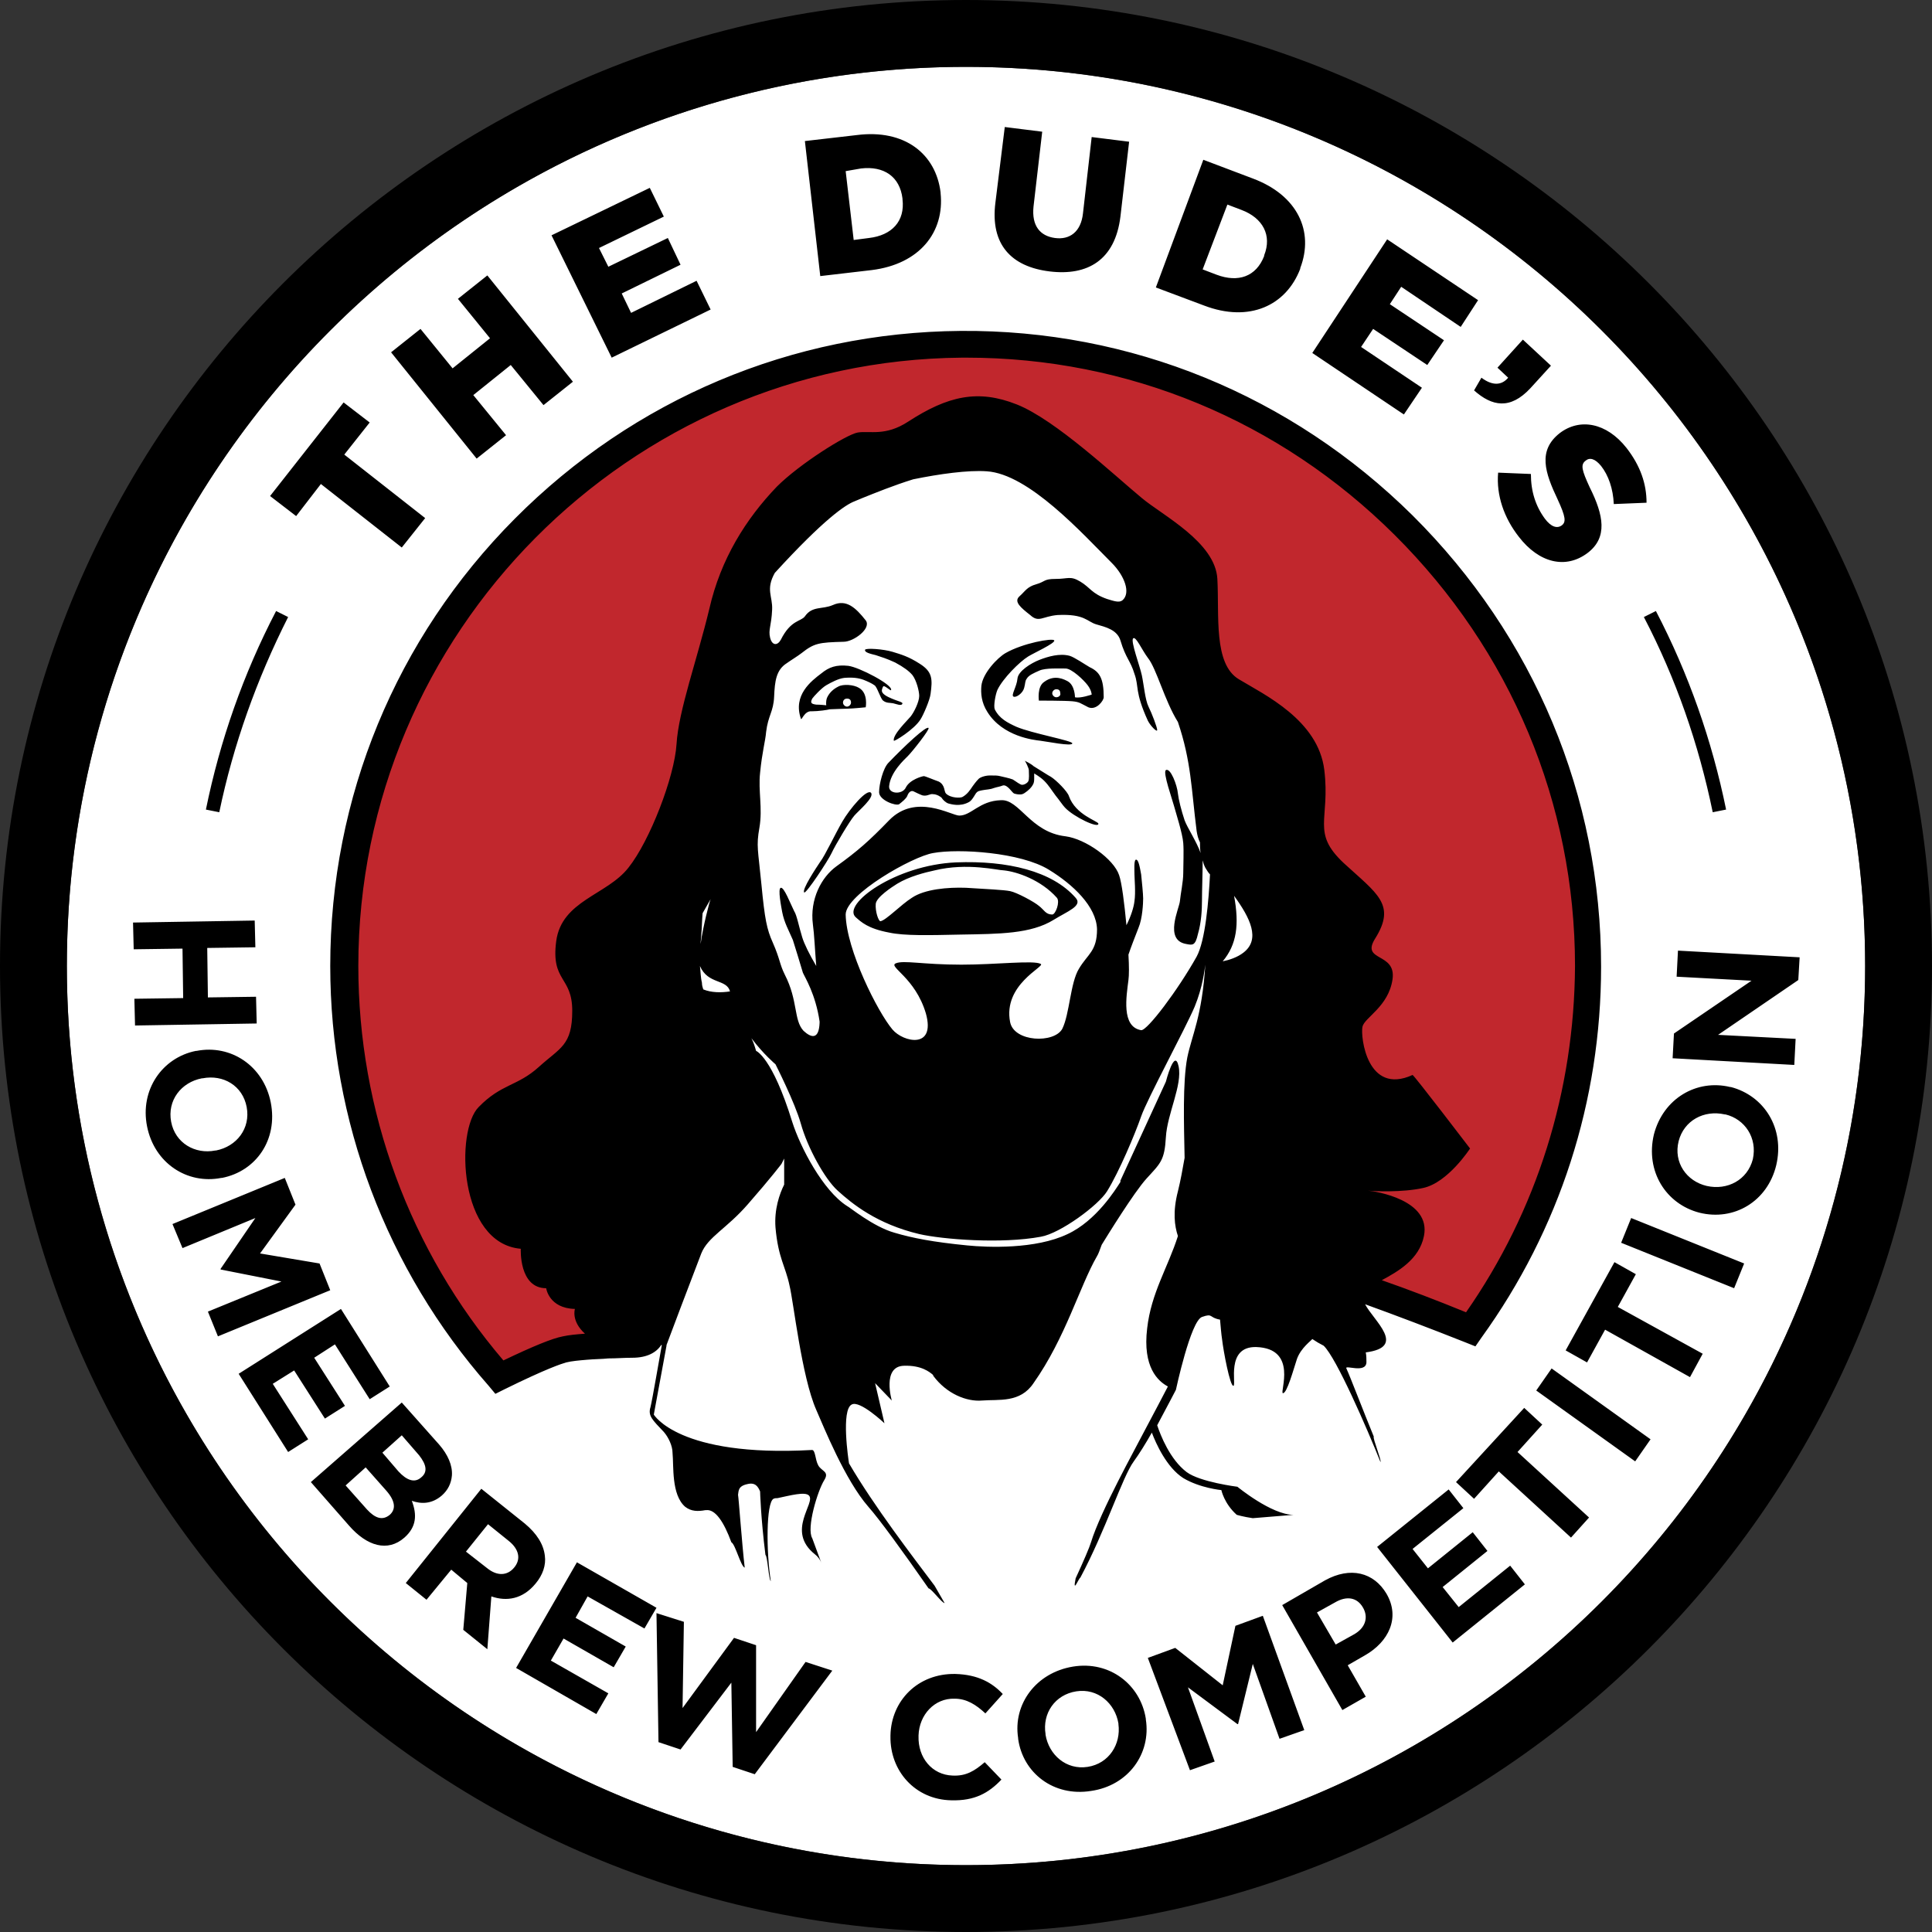 <?xml version="1.0" encoding="utf-8"?>
<!-- Generator: Adobe Illustrator 26.2.1, SVG Export Plug-In . SVG Version: 6.00 Build 0)  -->
<svg version="1.1" id="Layer_1" xmlns="http://www.w3.org/2000/svg" xmlns:xlink="http://www.w3.org/1999/xlink" x="0px" y="0px"
	 viewBox="0 0 289 289" style="enable-background:new 0 0 289 289;" xml:space="preserve">
<rect x="0" y="0" width="289" height="289" fill="#333333" stroke="none"/>
<style type="text/css">
	.st0{fill:#FFFFFF;}
	.st1{fill:#C1272D;}
</style>
<circle class="st0" cx="144.5" cy="144.5" r="134.5"/>
<path class="st1" d="M74.5,205.5c0,0,9-4,13-4s9,2,10-2s1-41,1-41l6-30l7-37l7-15l21-11l15,3l13,12l6.9,9.3l8.1,17.7l11,29l2,22
	l7,25v9.3l17.8,5.7c10.9-15.2,17.2-33.8,17.2-54c0-51.4-41.6-93-93-93s-93,41.6-93,93c0,23.4,8.6,44.7,22.9,61.1L74.5,205.5z"/>
<path d="M144.5,0C64.8,0,0,64.8,0,144.5S64.8,289,144.5,289S289,224.2,289,144.5S224.2,0,144.5,0z M144.5,279
	C70.3,279,10,218.7,10,144.5S70.3,10,144.5,10S279,70.3,279,144.5S218.7,279,144.5,279z M32.8,121.5l-2-0.4
	c2.1-10.3,5.6-20.3,10.5-29.7l1.8,0.9C38.4,101.6,34.9,111.4,32.8,121.5z M258.2,121.1c-2.1-10.3-5.6-20.3-10.5-29.7l-1.8,0.9
	c4.8,9.2,8.2,19,10.3,29.2L258.2,121.1z M19.9,138l0.1,4l7.3-0.1l0.1,7.4l-7.3,0.1l0.1,4l18.2-0.3l-0.1-4l-7.2,0.1l-0.1-7.4l7.2-0.1
	l-0.1-4L19.9,138z M22,168.5c1.1,5.5,6,8.7,11.1,7.7l0.1,0c5.1-1,8.4-5.7,7.3-11.3c-1.1-5.5-6-8.7-11.1-7.7l-0.1,0
	C24.3,158.2,20.9,163,22,168.5z M25.6,167.8c-0.6-3.2,1.5-5.9,4.6-6.5l0.1,0c3.1-0.6,6,1.1,6.6,4.3c0.6,3.2-1.5,5.9-4.6,6.5l-0.1,0
	C29.2,172.7,26.2,171,25.6,167.8z M25.8,183.1l1.5,3.6l10.9-4.5l-5.2,7.6l0,0.1l9.1,1.8l-11,4.5l1.5,3.7l16.8-6.9l-1.6-4l-8.9-1.5
	l5.3-7.3l-1.6-4L25.8,183.1z M35.7,205.5l7.4,11.7l3-1.9l-5.3-8.3l3.2-2l4.6,7.2l3-1.9l-4.6-7.2l3.1-2l5.2,8.2l3-1.9l-7.3-11.6
	L35.7,205.5z M46.5,221.7l5.7,6.5c2.7,3.1,5.8,4,8.3,1.8l0,0c1.8-1.6,1.9-3.4,1.1-5.5c1.4,0.5,3,0.5,4.5-0.8l0,0
	c0.9-0.8,1.4-1.8,1.5-3c0.1-1.5-0.6-3.1-1.9-4.6l-5.6-6.3L46.5,221.7z M58.3,226.6L58.3,226.6c-1.1,0.9-2.2,0.5-3.4-0.8l-3.2-3.6
	l3-2.7l3.1,3.5C59.2,224.6,59.2,225.8,58.3,226.6z M63,221c-1,0.9-2.2,0.4-3.4-0.9l-2.4-2.8l2.9-2.6l2.6,3
	C63.8,219.1,64,220.2,63,221L63,221z M60.7,236.8l3.1,2.5l3.7-4.5l2.4,2l-0.6,7l3.6,2.9l0.6-7.9c2.3,0.8,4.7,0.4,6.6-1.9l0,0
	c1.1-1.3,1.6-2.8,1.4-4.2c-0.2-1.7-1.2-3.3-3-4.8l-6.5-5.2L60.7,236.8z M69.7,232.1L73,228l3.1,2.5c1.5,1.2,1.9,2.7,0.8,4l0,0
	c-1,1.2-2.5,1.3-4,0.1L69.7,232.1z M77.2,249.5l12,6.9l1.8-3.1l-8.6-4.9l1.9-3.3l7.5,4.3l1.8-3.1l-7.5-4.3l1.8-3.2l8.5,4.8l1.8-3.1
	l-11.9-6.8L77.2,249.5z M98.5,260.6l3.3,1.1l7.6-10l0.2,12.6l3.3,1.1l11.6-15.5l-4-1.3l-7.4,10.5l0-13l-3.3-1.1l-7.7,10.5l0.2-12.9
	l-4.1-1.3L98.5,260.6z M142.3,269.3c3.5,0.1,5.6-1.1,7.5-3.1l-2.5-2.6c-1.5,1.3-2.8,2.1-4.8,2c-3.1-0.1-5.2-2.7-5.1-5.9l0-0.1
	c0.1-3.1,2.4-5.6,5.4-5.5c1.8,0,3.2,0.9,4.6,2.2l2.6-2.9c-1.6-1.7-3.7-2.9-7.1-3c-5.6-0.1-9.6,4-9.7,9.2l0,0.1
	C133.1,264.9,136.9,269.2,142.3,269.3z M163.2,267.9c5.6-0.8,9-5.6,8.2-10.7l0-0.1c-0.8-5.1-5.4-8.7-10.9-7.8s-9,5.6-8.2,10.7l0,0.1
	C153,265.2,157.6,268.8,163.2,267.9z M162.7,264.3c-3.2,0.5-5.8-1.8-6.3-4.8l0-0.1c-0.5-3.1,1.4-5.9,4.6-6.4s5.8,1.8,6.3,4.8l0,0.1
	C167.7,260.9,165.9,263.8,162.7,264.3z M178,264.8l3.7-1.3l-4-11.1l7.4,5.5l0.1,0l2.2-9l4,11.2l3.7-1.3l-6.2-17.1l-4.1,1.5l-1.9,8.9
	l-7.1-5.6l-4.1,1.5L178,264.8z M200.8,255.8l3.5-2l-2.7-4.7l2.6-1.5c3.5-2,5.3-5.6,3.2-9.2l0,0c-1.9-3.2-5.4-4.1-9.2-2l-6.4,3.7
	L200.8,255.8z M199.8,246l-2.8-4.8l2.7-1.5c1.7-1,3.3-0.8,4.2,0.8l0,0c0.8,1.4,0.4,3-1.4,4L199.8,246z M217.3,245.7l10.8-8.7
	l-2.2-2.8l-7.7,6.2l-2.4-3l6.7-5.4l-2.2-2.8l-6.7,5.4l-2.3-2.9l7.6-6.1l-2.2-2.8l-10.7,8.6L217.3,245.7z M235,230l2.7-3l-10.7-9.8
	l3.7-4.1l-2.7-2.5l-10.2,11.1l2.7,2.5l3.7-4.1L235,230z M244.6,218.6l2.3-3.3l-14.8-10.6l-2.3,3.3L244.6,218.6z M252.8,206l1.9-3.5
	l-12.7-7l2.7-4.9l-3.2-1.8l-7.3,13.2l3.2,1.8l2.7-4.9L252.8,206z M259.4,192.7l1.5-3.7l-16.9-6.8l-1.5,3.7L259.4,192.7z
	 M265.7,174.3c1.3-5.5-1.8-10.4-6.8-11.7l-0.1,0c-5-1.2-10,1.7-11.4,7.1c-1.3,5.5,1.8,10.4,6.8,11.7l0,0
	C259.4,182.7,264.4,179.7,265.7,174.3z M262.2,173.4c-0.8,3.1-3.8,4.7-6.9,4l0,0c-3-0.7-5-3.5-4.2-6.7c0.8-3.1,3.8-4.7,6.9-4l0.1,0
	C261,167.4,262.9,170.2,262.2,173.4z M268.4,159.3l0.2-3.9l-11.6-0.6l12-8.2l0.2-3.4l-18.2-1l-0.2,3.9l11.2,0.6l-11.6,7.9l-0.2,3.7
	L268.4,159.3z M60.1,81.9l3.5-4.4L51.5,68l3.8-4.8l-3.9-3l-11,14l3.9,3l3.7-4.8L60.1,81.9z M71.3,68.6l4.4-3.5l-4.9-6l5.6-4.5l4.9,6
	l4.4-3.5L72.9,41.2l-4.4,3.5l4.8,5.9l-5.6,4.5l-4.8-5.9l-4.4,3.5L71.3,68.6z M91.5,53.5l14.8-7.2l-2.1-4.3l-9.8,4.8L93,43.9l8.8-4.3
	l-1.9-4L91,39.9l-1.4-2.8l9.7-4.7l-2.1-4.3l-14.7,7.1L91.5,53.5z M122.7,41.3l7.7-0.9c7.2-0.9,10.9-5.7,10.3-11.5l0-0.1
	c-0.7-5.8-5.4-9.5-12.5-8.6l-7.8,0.9L122.7,41.3z M128.8,25.2c3.4-0.4,5.8,1.2,6.2,4.5l0,0.1c0.4,3.3-1.6,5.4-5,5.8l-2.3,0.3
	l-1.2-10.3L128.8,25.2z M157,40.6c5.7,0.7,9.8-1.7,10.6-8.2l1.3-11.2l-5.6-0.7L162,31.9c-0.3,2.8-2,4-4.2,3.7
	c-2.2-0.3-3.5-1.8-3.2-4.7l1.3-11.2l-5.6-0.7l-1.4,11.3C148.1,36.6,151.3,39.9,157,40.6z M172.9,43l7.2,2.7c6.8,2.6,12.3,0,14.4-5.5
	l0-0.1c2.1-5.5-0.4-10.9-7.1-13.4l-7.4-2.8L172.9,43z M185.7,31.4c3.2,1.2,4.6,3.8,3.4,6.8l0,0.1c-1.2,3.1-3.9,4-7.1,2.8l-2.1-0.8
	l3.7-9.7L185.7,31.4z M196.3,52.8l13.7,9.2l2.7-4l-9.1-6.1l1.8-2.7l8.1,5.4l2.5-3.7l-8.1-5.4l1.7-2.6l8.9,6l2.6-4l-13.6-9.1
	L196.3,52.8z M220.5,58.4c2.7,2.4,5.4,2.9,8.4-0.3l3.1-3.4l-4.2-3.9L224,55l1.6,1.5c-1,1.2-2.4,1.2-4,0L220.5,58.4z M227.2,80.3
	c3,3.9,7,4.9,10.3,2.4l0,0c3-2.3,2.4-5.6,0.3-9.8c-1.2-2.6-1.4-3.4-0.6-4l0,0c0.6-0.5,1.4-0.3,2.3,0.8c1.1,1.4,1.8,3.4,1.9,5.7
	l4.9-0.2c0-2.8-0.9-5.5-3-8.2c-3-3.8-7-4.5-10-2.2l0,0c-3.3,2.6-2.2,5.9-0.3,9.9c1.2,2.6,1.3,3.4,0.6,3.9l0,0
	c-0.7,0.5-1.6,0.2-2.5-1c-1.4-1.9-2.1-4.1-2.1-6.7l-4.9-0.2C223.8,74.1,225,77.5,227.2,80.3z M131,98c0.9,0.3,1.6,0.5,2.9,1.1
	c1.3,0.7,2.1,1.3,2.6,1.9c0.6,0.8,1,2.4,1,3.1c0,0.9-0.8,2.5-1.3,3.1c-0.4,0.5-2.7,2.7-2.5,3.6c0,0.2,3.1-1.7,4-3.2
	c0.4-0.6,1.4-2.9,1.5-3.8c0.3-2.2,0.3-3.3-1.6-4.5c-1.7-1.1-2.8-1.4-4.1-1.8c-1.3-0.4-4-0.6-4.1-0.3C129.3,97.6,130.2,97.8,131,98z
	 M160.4,111.2c0,0.5-3.9-0.3-4.8-0.4c-0.9-0.1-5.6-0.6-7.9-4.3c-0.9-1.4-1-2.8-0.9-3.9c0.2-1.9,2.4-4.2,3.6-4.9
	c2.6-1.5,7.1-2.3,7.3-1.9c0.2,0.4-3.1,1.9-3.9,2.4c-1.3,0.8-3.8,3.3-4.6,5c-0.3,0.7-0.6,2.4-0.4,2.9c0.7,1.4,1.9,2,3.2,2.6
	C154.3,109.7,160.5,110.8,160.4,111.2z M122.7,128.9c0.7-0.9,2.2-4.1,3.3-6c1.1-1.9,3.7-5,4.3-4.3c0.5,0.7-1.8,2.6-2.5,3.4
	c-0.7,0.8-2.9,4.5-3.4,5.6c-0.5,1.1-3.8,6.1-4.1,5.9C119.9,133.1,122.1,129.8,122.7,128.9z M164.3,123.2c0.1,0.8-3.7-1-5-2.4
	c-0.3-0.3-0.9-1.2-1.4-1.8c-0.6-0.8-1-1.5-1.7-2.2c-0.6-0.6-1.5-1.1-1.5-1.1c0,0.3,0,0.6,0,0.8c0,0.7-0.2,0.9-0.4,1.2
	c-0.2,0.3-1,1-1.4,1.1c-0.4,0.1-0.9,0-1.2-0.1s-1-1.4-1.7-1.2c-0.5,0.2-0.8,0.2-1.4,0.4c-0.5,0.2-1.1,0.2-1.6,0.3
	c-0.5,0.1-0.8,0.1-1.1,0.6c-0.3,0.5-0.6,1-1,1.2c-1.3,0.7-2.6,0.3-3,0.2c-0.4-0.1-0.9-0.6-1-0.8s-0.8-0.6-1.3-0.6
	c-0.5-0.1-0.8,0.3-1.5,0.2c-0.2,0-1.4-0.6-1.4-0.6s-0.6-0.4-1,0.7c-0.2,0.4-0.7,0.8-1.2,1.2c-0.5,0.3-3-0.6-3-1.8s0.6-3.6,1.4-4.4
	c2.4-2.5,5.7-5.6,6-5.2c0.2,0.2-2.4,3.5-3.1,4.2c-0.5,0.5-2.6,2.4-2.8,4.5c-0.1,1.2,2,1.3,2.5,0.2c0.6-1.2,2.5-1.7,2.7-1.7
	s1.6,0.6,2.2,0.8c1,0.5,0.8,1.5,1.1,1.8c0.7,0.7,2.2,0.7,2.5,0.5c0.7-0.4,1.1-1,1.5-1.6c0.5-0.7,0.8-1,0.9-1.1
	c0.2-0.2,0.9-0.5,1.7-0.5c0.8,0,1.1,0,1.5,0.1c0.4,0.1,1.4,0.3,1.9,0.5c0.5,0.3,1.1,0.8,1.4,0.8c0.3,0,0.7-0.2,0.9-0.5
	c0.2-0.3,0.1-1.3,0.1-1.7c0-0.3-0.5-1.3-0.6-1.4c0,0,0,0,0,0c0.2,0.1,1,0.5,1.3,0.8c0,0,0,0,0,0c1,0.6,2.2,1.4,2.6,1.6
	c0.8,0.5,2.5,2.2,2.7,2.9C160.9,121.9,164.2,122.8,164.3,123.2z M211.3,77.1c-18.2-18-42.2-27.8-67.6-27.6
	c-25.2,0.2-48.9,10.2-66.7,28.1c-17.8,17.9-27.6,41.7-27.6,66.9c0,23.1,8.4,45.4,23.7,62.8l1,1.2l1.4-0.7c6.3-3.1,8.5-3.8,9.2-4
	c0.8-0.2,1.9-0.3,3.1-0.4c1.1-0.1,2.3-0.1,3.2-0.2c1.2,0,2.4-0.1,3.6-0.1c2.2,0,3.6-0.8,4.3-1.9c0,0,0.1,0,0.1,0
	c-0.3,1.6-1.4,8.1-1.7,9.3c-0.4,1.3,0.3,1.9,2,3.7c0.7,0.8,1.3,2.1,1.3,3.1c0.2,2-0.2,6.3,1.9,8.1c0.9,0.7,1.9,0.7,3,0.5
	c0,0,0,0,0.1,0c1.4-0.2,2.7,1.8,3.8,4.8c0.6,0.3,1.4,3.6,2,3.8c-0.4-3.4-0.9-10.4-1-10.9c0,0,0,0,0,0c0,0,0,0,0,0
	c0.1-0.6,0-1.3,1.4-1.6c1.2-0.3,1.6,0.4,1.9,1.1c0,0,0.1,3.9,0.8,9.5c0.3,0.1,0.5,3.8,0.8,3.9c-0.7-4.4-0.7-11.7,0.4-12.3
	c0.2-0.1,0.4-0.1,0.6-0.1h0c1.9-0.4,4.1-1,4.7-0.4c1.1,1.1-3.5,5.3,0.9,8.8c0.4,0.3,0.8,0.8,1,1.4l-1.4-3.8
	c-0.9-1.5,0.8-7.1,1.8-8.7c0.8-1.3-0.4-1.3-0.9-2.2s-0.4-2.4-1-2.3c-19.9,1.1-23.6-5.3-23.6-5.3l1.9-10.3l0-0.1
	c0.4-1.1,3.7-9.8,5.2-13.7c1-2.5,3.8-3.7,7-7.4c3.5-4,5-6,5-6l0.4-0.8l0,0.1l0,3.5v0.2c0,0,0,0,0,0v0.1c-0.7,1.4-1.5,3.7-1.3,6.4
	c0.4,4.6,1.5,5.8,2.1,8.7c0.6,2.4,1.8,13.6,4,18.6c1.1,2.5,4.3,10.5,7.8,14.5c1.6,1.8,5.1,6.6,9,12.2c0.4,0,2,2.2,2.4,2.2
	c-0.1-0.2-1.4-2.4-1.5-2.6c-3.3-4.4-9-11.8-12.8-18.3c0,0,0,0,0,0c0,0,0,0,0,0v0c-0.1-0.6-1.2-8,0.4-8.8c1.2-0.7,4.9,2.8,4.9,2.8
	l-1.4-6l2.5,2.6c0,0-1.5-5.1,1.8-5.2c2.7-0.1,3.9,1,4.3,1.3c0,0,0,0.1,0.1,0.1c0,0,0,0.1,0,0.1c2,2.7,5,3.9,7.3,3.7
	c2.5-0.2,5.7,0.4,7.7-2.6c4.8-6.8,6.9-14.5,9.5-19c0.2-0.3,0.4-0.9,0.7-1.7c0.8-1.3,4.8-7.8,6.7-9.9c2.1-2.3,2.7-2.7,2.9-6.2
	c0.2-3.5,2.5-7.8,1.9-10.6c-0.6-2.8-1.9,2.3-1.9,2.3l-6.8,14.8l0,0l0,0l0,0.1l0,0.1c-0.7,1.1-3.6,5.8-7.9,7.8c-4.8,2.3-12,2-15,1.7
	c-5.1-0.5-8.2-1.1-10.9-1.9c-3.2-0.9-6.8-3.9-7.1-4l0,0c-3.6-2.3-7-8.8-8.2-12.6c-3-9.7-5.4-10.6-5.4-10.6c-0.2-0.7-0.4-1.3-0.7-1.9
	c1.8,2.4,3.6,3.9,3.6,3.9s2.9,5.7,3.8,8.9c1,3.6,3.6,8.3,5.5,10c2.2,2,5.9,5,12.2,6.5c3.5,0.8,12.3,1.5,18.2,0.4
	c2.9-0.5,8.6-4.7,9.9-6.8c1.8-2.9,4.2-8.6,5.1-11.2c0.9-2.6,6.6-13.1,8-16.4c1.2-2.9,1.5-5.6,1.6-6.3c-0.5,7.8-2,10.5-2.7,13.9
	c-0.7,3.7-0.5,9.9-0.4,15c-0.3,1.7-0.6,3.4-1,5c-0.8,3.1-0.5,5.2,0,6.7c-1.5,4.7-4,8.5-4.6,13.8c-0.7,5.8,1.6,7.9,3.1,8.7l0,0
	c0,0-2.5,4.8-3.9,7.4c-0.8,1.6-6.2,11.3-7.6,15.9c-0.2,0.7-1.1,2.8-2.3,5.4c-0.5,2.5,0.5-0.1,0.7-0.1c3.8-7.1,6.3-15.1,8-17.4
	c0.8-1.1,1.8-2.7,2.7-4.3c0.6,1.6,2.2,5.2,4.7,6.8c2.5,1.5,5.7,1.8,5.7,1.8s0.4,2,2.3,3.7c0,0,1,0.3,2.4,0.5l6.1-0.5
	c-3.3,0-8.4-4.2-8.4-4.2s-5.6-0.7-7.6-2.2c-2.5-1.9-3.9-5.5-4.4-7c1.5-2.8,2.8-5.3,2.8-5.3s2.2-10.3,3.9-10.9c1.7-0.6,1,0.1,2.7,0.4
	c0.1,1.1,0.2,2.3,0.3,2.9c0.2,1.8,1.2,7.1,1.7,7c0.5-0.1-1.2-5.9,3.4-5.8c6.3,0.2,3.5,6.8,4,6.9c0.6,0.1,1.6-3.6,2.1-5.1
	c0.6-1.7,2.2-2.8,2.3-3c0.6,0.4,1.1,0.7,1.7,1l0,0c1.9,1.8,6.5,12.4,8.5,17.4c0.2-0.2-1.2-3.6-1-3.8c-1.6-3.9-3.5-8.9-4.1-10.2
	c-0.3-0.6,2.9,0.8,3-0.9c0-0.5,0-1-0.1-1.5c6.2-0.8,1.2-4.7-0.1-7.2c4.7,1.7,9.7,3.6,15,5.7l1.5,0.6l0.9-1.3
	c11.7-16.2,17.9-35.4,17.9-55.5C239.5,119.1,229.5,95.2,211.3,77.1z M105.2,148c-0.1-0.3-0.2-0.6-0.2-1c-0.2-0.8-0.2-1.7-0.3-2.5
	c0,0,0,0,0,0c1.2,2.8,4,1.9,4.5,3.8C107.9,148.5,106.4,148.5,105.2,148z M104.8,141.2c0-0.5,0.1-0.9,0.1-1.4c0.1-1,0.1-2.1,0.2-3.2
	c0.4-0.7,0.8-1.4,1.2-2.1C106.1,135,105.2,138.4,104.8,141.2z M161.4,144.9c-1.3,2.1-1.4,6.8-2.5,9c-1.2,2.2-7.2,2-7.8-1
	c-1.1-5.6,5.2-8.3,4.6-8.7c-1-0.6-6.6,0.1-11.9,0.1c-5.8,0-8.6-0.7-9.8-0.2c-1.2,0.5,2.9,2.1,4.5,7.5c1.5,5.4-3.4,4.3-5,2.4
	c-2.2-2.6-6.9-11.9-7-17.2c0-3,10-8.7,13.1-9.2c3.8-0.7,13.1-0.1,17.3,2.5c3.6,2.2,7.1,5.5,7.2,8.9
	C164.1,142.3,162.7,142.7,161.4,144.9z M181,130.8c-0.2,4-0.7,9.9-2,12.3c-2.8,5-7.4,11.1-8.3,11c-3-0.5-2.2-5.1-1.9-7.5
	c0.1-0.7,0.1-2.1,0-3.8v0c0.4-1.2,1-2.7,1.5-4c0.6-1.4,0.7-3.7,0.7-4.4c0-0.7-0.2-2.6-0.3-3.6c-0.2-1.1-0.4-2.3-0.8-2.2
	c-0.3,0.1-0.2,1.6-0.2,2.2s0.2,2.7,0,4c-0.1,0.9-0.5,2.2-1.2,3.6c-0.3-3.2-0.7-6.4-1.1-7.5c-0.8-2.4-5-5.4-8-5.8
	c-5.3-0.6-6.9-5.6-9.7-5.4c-3.2,0.1-4.4,2.3-6.2,2.3c-1.2,0-6.5-3.4-10.5,0.7c-3,3.1-4.7,4.6-7.9,6.9c-2.2,1.6-4,4.9-3.5,8.7
	c0.2,1.4,0.3,3.8,0.5,6.2c-1-1.7-1.8-3.3-2.1-4.3c-0.5-1.6-0.8-3.3-1.2-3.9c-0.6-1.2-1.5-3.6-2-3.5c-0.5,0.1,0.1,3,0.2,3.6
	c0.3,1.6,1,2.8,1.6,4.2c0.2,0.6,1.3,4.2,1.5,4.9c0.3,0.7,1.9,3.2,2.5,7.3c0,0.1,0,0.2,0,0.2c-0.1,2.5-1.2,2.3-2.4,1.2l0,0
	c0,0,0,0,0,0c-1.5-1.6-0.8-4.5-2.8-8.4c-0.8-1.6-0.7-2.3-1.8-4.8c-0.9-2-1.2-3.5-1.7-8.7c-0.5-5.2-0.8-5.7-0.3-8.5
	c0.5-2.9-0.2-5.5,0.1-8.2c0.3-3.1,0.8-4.8,0.9-6.1c0.3-2.5,1.1-3,1.2-5.3c0.1-2.3,0.3-4,1.9-5c0.4-0.3,1.7-1.1,2.2-1.5
	c1.9-1.5,2.6-1.6,6.3-1.7c1.5,0,4.2-2,3.3-3.2c-1.5-1.9-2.9-3.2-4.9-2.3c-1.6,0.7-3.1,0.1-4.2,1.7c-0.6,0.8-2.1,0.5-3.6,3.5
	c-0.5,0.9-1.3,0.9-1.6-0.3c-0.3-1.2,0.2-1.8,0.3-4.2c0.1-2-1-3,0.4-5.5c7.4-8.1,10.6-10.2,11.9-10.7l1.2-0.5c2-0.8,4.7-1.9,7.6-2.8
	c3.9-0.8,8.2-1.4,11-1.2c6.3,0.4,14.3,9.3,18.7,13.7c1.9,1.9,2.9,4.5,1.6,5.6c-0.5,0.4-1.3,0.1-2.3-0.2c-2.3-0.8-2.5-1.7-4-2.6
	c-1.5-0.9-1.8-0.4-3.7-0.4c-1.8,0-1.5,0.4-2.9,0.8c-1.4,0.4-1.6,1-2.5,1.8c-0.9,0.8,0.2,1.7,1.6,2.8c1.3,1.2,1.8,0.2,4.1,0
	c4.1-0.2,4.4,1,5.8,1.4c1.4,0.4,3.1,0.8,3.6,2.4c0.8,2.7,1.5,3,2.1,5c0.7,1.9,0,2.6,2,7c0.4,0.8,1.4,1.8,1.4,1.4
	c0-0.4-0.8-2.5-1.3-3.5c-0.5-1-0.7-3.3-1-4.7c-0.3-1.4-1.7-5.1-1.3-5.5c0.4-0.4,1.3,1.7,2.2,2.9c1.3,1.6,2.5,6.4,4.5,9.6
	c2,5.9,2,10,2.8,16.3c0.1,0.6,0.2,1.1,0.5,1.7c0,0.5,0,1.1,0.1,1.6c-0.6-1.7-2-3.8-2.4-4.9c-0.5-1.5-0.9-3.1-1-4
	c-0.1-1.2-1.1-3.9-1.8-3.5c-0.5,0.3,1,4.5,1.2,5.3c0.3,1.1,1.3,4.2,1.4,5.6c0.1,1.3,0,3.2,0,4.5c0,1.3-0.4,3.1-0.5,4.2
	c-0.1,1.1-2.4,5.8,0.9,6.4c1,0.2,1.4,0.3,1.8-1.5c0.5-1.7,0.6-3.6,0.6-5c0-1.4,0.1-4.1,0.1-5.9v-0.1c0.1,0.4,0.2,0.7,0.4,1.1
	C180.5,130.1,180.7,130.5,181,130.8C181,130.8,181,130.8,181,130.8z M186,142.5c-0.9,0.7-2.1,1.1-3.1,1.3c2.1-2.5,2.5-5.5,1.7-9.8
	C187,137.3,188.6,140.5,186,142.5z M219.3,196.3c-4.4-1.8-8.6-3.4-12.6-4.8c2.4-1.3,5.6-3.1,6.3-6.6c1.1-5.4-7.2-6.7-8.4-6.8
	c0.8,0.1,5.2,0.3,8.3-0.4c3.7-0.8,7-5.9,7-5.9s-8.4-11-8.6-11c-6.8,3.1-7.8-5.7-7.5-7.2c0.3-1.4,3.9-3,4.5-7.1
	c0.6-4.1-4.8-2.6-2.6-6.1c3.2-5.1,0.3-6.7-4.7-11.3c-4.9-4.6-2-6.4-2.9-13.9c-0.9-7.5-9-11.3-12.8-13.6c-3.8-2.3-2.9-9.5-3.2-15
	c-0.3-5.5-8.2-9.5-11.3-12.1c-4-3.3-12.9-11.7-18.7-14c-5.8-2.3-10.3-1.3-16.3,2.6c-3.4,2.2-5.7,1.3-7.5,1.6
	c-1.7,0.3-8.7,4.7-12.1,8.1c-4.6,4.8-8.4,10.8-10.1,18.3c-1.8,7.5-4.6,15.2-4.9,20.2c-0.3,4.9-4,14.5-7.2,18.5
	c-3.2,4.1-10,4.9-10.8,11s2.4,5.2,2.4,10.4s-1.8,5.5-5,8.4c-3.2,2.9-5.6,2.5-9,6c-3.5,3.5-3,20.4,6.3,21.2c0,0-0.3,5.9,3.8,5.9
	c0,0,0.4,3,4.3,3.1c0,0-0.6,1.8,1.5,3.7c-1.3,0.1-2.4,0.2-3.3,0.4c-1.6,0.3-4.5,1.5-8.9,3.6c-14-16.4-21.7-37.3-21.7-59
	c0-49.8,40.5-90.6,90.3-91h0.7c24.1,0,46.8,9.4,64,26.5c17.4,17.3,27,40.2,27,64.5C235.5,163.2,229.9,181.1,219.3,196.3z
	 M133.9,104.7c-0.5-0.2-1.6-0.6-1.9-1.1c-0.2-0.3,0-0.7,0.1-0.9c0.2-0.3,1.2,0.8,1.2,0.5c0.2-0.8-4.8-3.4-6.4-3.6
	c-1.8-0.2-2.9,0.2-4,1.1c-1.6,1.2-4.3,3.3-3.1,6.8c0.1,0.4,0.5-1.2,1.6-1.1c1,0,2.4-0.2,2.7-0.3c0.4,0,2.2-0.1,2.8-0.1
	c0.6,0,2.6-0.2,2.6-0.2s0.4-2.1-1-2.9c-0.8-0.5-2.4-0.6-3.1-0.2c-0.6,0.3-1.3,0.8-1.7,1.7c-0.2,0.6-0.1,1.1-0.1,1.1
	s-0.9-0.1-1.5-0.1c-0.8-0.1-0.9-0.3-0.6-0.9c0.2-0.3,1.4-1.6,2.1-2c0.7-0.4,1.8-1,2.7-1.1c1.2-0.1,2.1,0,2.9,0.3
	c0.5,0.2,1.2,0.5,1.6,0.8c0.4,0.2,0.9,2,1.3,2.3c0.5,0.4,1,0.3,1.5,0.4s1.3,0.5,1.4,0C134.9,105,134.4,104.9,133.9,104.7z
	 M126.7,104.5c0.4,0,0.6,0.2,0.6,0.6c0,0.3-0.3,0.6-0.6,0.6c-0.3,0-0.6-0.3-0.6-0.6C126.1,104.8,126.3,104.5,126.7,104.5z M163,99.8
	c-0.7-0.4-2.3-1.5-3-1.7c-1.5-0.4-3.2,0.1-4.5,0.6c-1.3,0.5-3.2,1.7-3.3,2.8c-0.1,1.2-1,2.5-0.6,2.7c0.4,0.2,1.4-0.5,1.6-1.3
	c0.2-0.7,0.1-1,0.4-1.4c0.3-0.5,1-0.8,1.9-1.2c0.9-0.4,3-0.3,3.9-0.3c0.9,0,2.7,1.7,3.3,2.5c0.6,0.8,0.6,1.4,0.6,1.4
	s-1.7,0.6-2.5,0.4c0,0,0-1.8-1.1-2.4c-0.4-0.2-1.9-1.1-3.5,0.1c-1.1,0.7-0.8,2.8-0.8,2.8s3.9,0,5,0.1c1.1,0.1,1.2,0.3,2.4,0.9
	c1.2,0.5,2.3-1,2.3-1.5C165.1,101.5,164.5,100.5,163,99.8z M158,104.3c-0.3,0-0.6-0.3-0.6-0.6c0-0.3,0.3-0.6,0.6-0.6
	c0.4,0,0.6,0.2,0.6,0.6C158.7,104,158.4,104.3,158,104.3z M160.9,134.3c-3.5-4-10.2-5.6-17.9-5.3c-9.1,0.4-17.1,6.3-15,8.2
	c0.8,0.7,1.8,1.7,5,2.3c2.3,0.5,6,0.4,10.7,0.3c5.8-0.1,10.5-0.1,13.9-2.2C159.7,136.3,162,135.5,160.9,134.3z M157.4,136.8
	c-1,0-1.2-0.7-2-1.3c-0.7-0.6-3.3-2-4.3-2.2c-1-0.2-3.5-0.3-6.6-0.5c-2.7-0.1-6.2,0.2-8.1,1.5c-1.6,1-3.9,3.4-4.7,3.5
	c-0.3,0-0.8-1.5-0.7-2.6c0.1-1,2.4-2.5,3.2-3c1.8-1.1,4.2-1.7,5.6-2c4.9-1.2,9.5,0,10.4,0c1.9,0.2,5.5,1.4,7.9,4.1
	C158.6,134.9,157.9,136.8,157.4,136.8z"/>
</svg>
